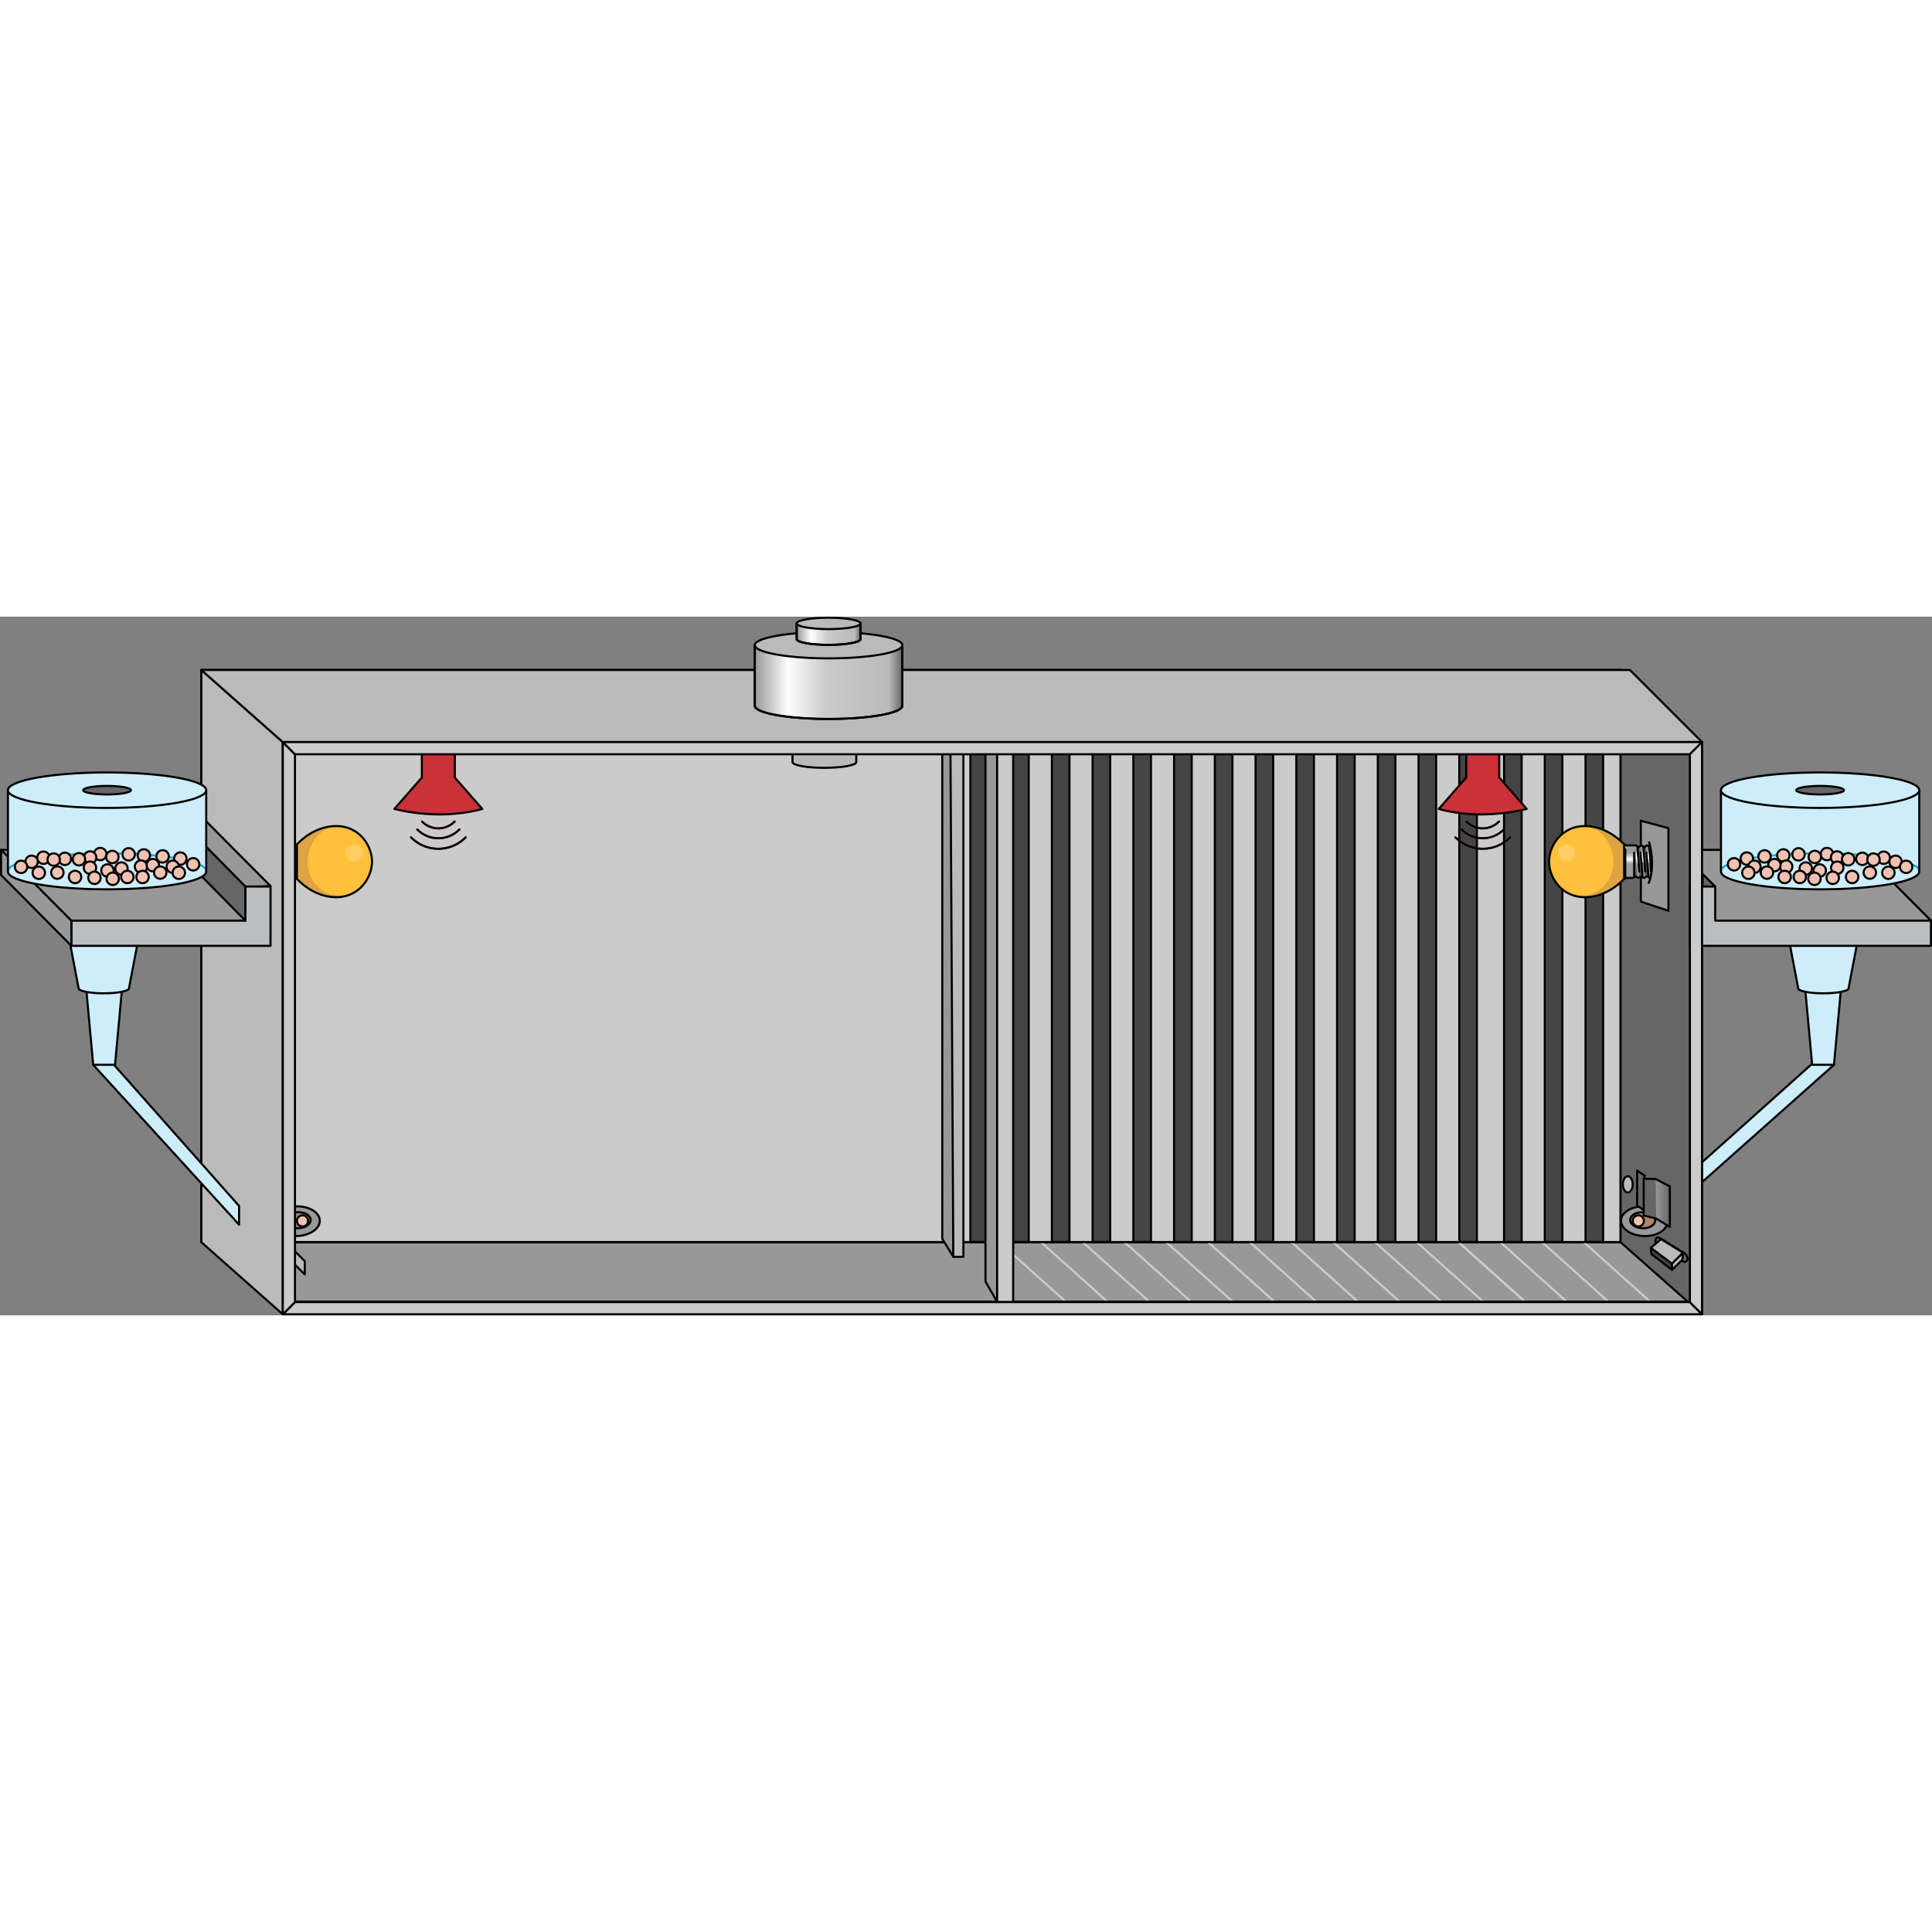 <?xml version="1.0" encoding="utf-8"?>
<!-- Created by: Science Figures, www.sciencefigures.org, Generator: Science Figures Editor -->
<svg version="1.1" id="Layer_4" xmlns="http://www.w3.org/2000/svg" xmlns:xlink="http://www.w3.org/1999/xlink" 
	 width="800px" height="800px" viewBox="0 0 925.598 334.732" enable-background="new 0 0 925.598 334.732"
	 xml:space="preserve">
<rect x="0" y="0" width="925.598" height="334.732" fill="#808080" stroke="none"/>
<g>
	<polygon fill="#989898" points="780.882,293.252 815.41,327.781 135.472,327.781 96.469,293.252 	"/>
	<polygon fill="#BABABA" stroke="#000000" stroke-linecap="round" stroke-linejoin="round" stroke-miterlimit="10" points="
		146.009,315.118 138.506,307.673 138.506,301.296 146.009,308.741 	"/>
	
		<rect x="96.469" y="25.558" fill="#CBCBCB" stroke="#000000" stroke-linecap="round" stroke-linejoin="round" stroke-miterlimit="10" width="679.949" height="274.146"/>
	<g>
		<g>
			
				<rect x="464.903" y="58.521" fill="#444444" stroke="#000000" stroke-linecap="round" stroke-linejoin="round" stroke-miterlimit="10" width="8.433" height="241.075"/>
		</g>
		<g>
			
				<rect x="484.421" y="58.521" fill="#444444" stroke="#000000" stroke-linecap="round" stroke-linejoin="round" stroke-miterlimit="10" width="8.434" height="241.075"/>
		</g>
		<g>
			
				<rect x="503.94" y="58.521" fill="#444444" stroke="#000000" stroke-linecap="round" stroke-linejoin="round" stroke-miterlimit="10" width="8.434" height="241.075"/>
		</g>
		<g>
			
				<rect x="523.458" y="58.521" fill="#444444" stroke="#000000" stroke-linecap="round" stroke-linejoin="round" stroke-miterlimit="10" width="8.433" height="241.075"/>
		</g>
		<g>
			
				<rect x="542.976" y="58.521" fill="#444444" stroke="#000000" stroke-linecap="round" stroke-linejoin="round" stroke-miterlimit="10" width="8.434" height="241.075"/>
		</g>
		<g>
			
				<rect x="562.494" y="58.521" fill="#444444" stroke="#000000" stroke-linecap="round" stroke-linejoin="round" stroke-miterlimit="10" width="8.434" height="241.075"/>
		</g>
		<g>
			
				<rect x="582.013" y="58.521" fill="#444444" stroke="#000000" stroke-linecap="round" stroke-linejoin="round" stroke-miterlimit="10" width="8.434" height="241.075"/>
		</g>
		<g>
			
				<rect x="601.531" y="58.521" fill="#444444" stroke="#000000" stroke-linecap="round" stroke-linejoin="round" stroke-miterlimit="10" width="8.434" height="241.075"/>
		</g>
		<g>
			
				<rect x="621.049" y="58.521" fill="#444444" stroke="#000000" stroke-linecap="round" stroke-linejoin="round" stroke-miterlimit="10" width="8.434" height="241.075"/>
		</g>
		<g>
			
				<rect x="640.568" y="58.521" fill="#444444" stroke="#000000" stroke-linecap="round" stroke-linejoin="round" stroke-miterlimit="10" width="8.434" height="241.075"/>
		</g>
		<g>
			
				<rect x="660.086" y="58.521" fill="#444444" stroke="#000000" stroke-linecap="round" stroke-linejoin="round" stroke-miterlimit="10" width="8.433" height="241.075"/>
		</g>
		<g>
			
				<rect x="679.604" y="58.521" fill="#444444" stroke="#000000" stroke-linecap="round" stroke-linejoin="round" stroke-miterlimit="10" width="8.433" height="241.075"/>
		</g>
		<g>
			
				<rect x="699.122" y="58.521" fill="#444444" stroke="#000000" stroke-linecap="round" stroke-linejoin="round" stroke-miterlimit="10" width="8.434" height="241.075"/>
		</g>
		<g>
			
				<rect x="720.568" y="58.521" fill="#444444" stroke="#000000" stroke-linecap="round" stroke-linejoin="round" stroke-miterlimit="10" width="8.434" height="241.075"/>
		</g>
		<g>
			
				<rect x="740.086" y="58.521" fill="#444444" stroke="#000000" stroke-linecap="round" stroke-linejoin="round" stroke-miterlimit="10" width="8.433" height="241.075"/>
		</g>
		<g>
			
				<rect x="759.604" y="58.521" fill="#444444" stroke="#000000" stroke-linecap="round" stroke-linejoin="round" stroke-miterlimit="10" width="8.433" height="241.075"/>
		</g>
	</g>
	<g>
		<g>
			<line fill="none" stroke="#CBCBCB" stroke-miterlimit="10" x1="477.338" y1="298.395" x2="510.402" y2="328.021"/>
		</g>
		<g>
			<line fill="none" stroke="#CBCBCB" stroke-miterlimit="10" x1="497.338" y1="298.395" x2="530.402" y2="328.021"/>
		</g>
		<g>
			<line fill="none" stroke="#CBCBCB" stroke-miterlimit="10" x1="517.338" y1="298.395" x2="550.402" y2="328.021"/>
		</g>
		<g>
			<line fill="none" stroke="#CBCBCB" stroke-miterlimit="10" x1="637.338" y1="298.395" x2="670.402" y2="328.021"/>
		</g>
		<g>
			<line fill="none" stroke="#CBCBCB" stroke-miterlimit="10" x1="657.338" y1="298.395" x2="690.402" y2="328.021"/>
		</g>
		<g>
			<line fill="none" stroke="#CBCBCB" stroke-miterlimit="10" x1="677.338" y1="298.395" x2="710.402" y2="328.021"/>
		</g>
		<g>
			<line fill="none" stroke="#CBCBCB" stroke-miterlimit="10" x1="697.338" y1="298.395" x2="730.402" y2="328.021"/>
		</g>
		<g>
			<line fill="none" stroke="#CBCBCB" stroke-miterlimit="10" x1="557.338" y1="298.395" x2="590.402" y2="328.021"/>
		</g>
		<g>
			<line fill="none" stroke="#CBCBCB" stroke-miterlimit="10" x1="577.338" y1="298.395" x2="610.402" y2="328.021"/>
		</g>
		<g>
			<line fill="none" stroke="#CBCBCB" stroke-miterlimit="10" x1="597.338" y1="298.395" x2="630.402" y2="328.021"/>
		</g>
		<g>
			<line fill="none" stroke="#CBCBCB" stroke-miterlimit="10" x1="617.338" y1="298.395" x2="650.402" y2="328.021"/>
		</g>
		<g>
			<line fill="none" stroke="#CBCBCB" stroke-miterlimit="10" x1="717.338" y1="298.395" x2="750.402" y2="328.021"/>
		</g>
		<g>
			<line fill="none" stroke="#CBCBCB" stroke-miterlimit="10" x1="737.338" y1="298.395" x2="770.402" y2="328.021"/>
		</g>
		<g>
			<line fill="none" stroke="#CBCBCB" stroke-miterlimit="10" x1="757.338" y1="298.395" x2="790.402" y2="328.021"/>
		</g>
		<g>
			<line fill="none" stroke="#CBCBCB" stroke-miterlimit="10" x1="777.338" y1="298.395" x2="810.402" y2="328.021"/>
		</g>
		<g>
			<line fill="none" stroke="#CBCBCB" stroke-miterlimit="10" x1="697.338" y1="298.395" x2="730.402" y2="328.021"/>
		</g>
		<g>
			<line fill="none" stroke="#CBCBCB" stroke-miterlimit="10" x1="537.338" y1="298.395" x2="570.402" y2="328.021"/>
		</g>
	</g>
	<polygon fill="none" stroke="#000000" stroke-linecap="round" stroke-linejoin="round" stroke-miterlimit="10" points="
		780.882,299.623 815.41,328.152 135.472,328.152 96.469,299.623 	"/>
	<g>
		<polygon fill="#CDEDFA" points="794.36,289.646 791.947,282.41 872.809,210.053 878.644,214.703 		"/>
		<polygon fill="none" stroke="#000000" stroke-linecap="round" stroke-linejoin="round" stroke-miterlimit="10" points="
			794.36,289.646 791.947,282.41 872.809,210.053 878.644,214.703 		"/>
	</g>
	<polygon fill="#666666" stroke="#000000" stroke-linecap="round" stroke-linejoin="round" stroke-miterlimit="10" points="
		776.405,299.703 815.41,334.232 815.41,60.087 776.405,25.558 	"/>
	<polygon fill="#989898" stroke="#000000" stroke-linecap="round" stroke-linejoin="round" stroke-miterlimit="10" points="
		456.727,306.685 451.424,298.033 451.424,30.824 458.681,30.824 	"/>
	<polygon fill="#BABABA" stroke="#000000" stroke-linecap="round" stroke-linejoin="round" stroke-miterlimit="10" points="
		456.727,306.685 461.553,306.685 461.553,30.824 455.168,30.824 	"/>
	<polygon fill="#CBCBCB" stroke="#000000" stroke-linecap="round" stroke-linejoin="round" stroke-miterlimit="10" points="
		809.598,328.4 815.43,334.232 135.489,334.232 141.322,328.398 	"/>
	<polygon fill="#989898" stroke="#000000" stroke-linecap="round" stroke-linejoin="round" stroke-miterlimit="10" points="
		124.987,97.795 124.987,136.52 111.785,140.922 111.785,101.314 	"/>
	<path fill="none" stroke="#000000" stroke-linecap="round" stroke-linejoin="round" stroke-miterlimit="10" d="M120.971,108.137
		c0,0-3.195,10.736,0.181,19.387"/>
	<g>
		<path fill="#989898" stroke="#000000" stroke-linecap="round" stroke-linejoin="round" stroke-miterlimit="10" d="
			M131.074,288.938c-0.789,3.906,3.506,7.387,9.593,7.771c6.086,0.385,11.658-2.469,12.446-6.375
			c0.789-3.908-3.506-7.387-9.592-7.773C137.434,282.176,131.862,285.029,131.074,288.938z"/>
		<path fill="#B5826E" stroke="#000000" stroke-linecap="round" stroke-linejoin="round" stroke-miterlimit="10" d="
			M136.868,288.791c-0.426,2.111,1.895,3.992,5.185,4.201c3.289,0.207,6.3-1.336,6.726-3.447c0.426-2.109-1.895-3.99-5.184-4.199
			C140.305,285.139,137.294,286.68,136.868,288.791z"/>
		<path fill="#F0C2B2" stroke="#000000" stroke-miterlimit="10" d="M147.597,289.482c0,1.475-1.195,2.67-2.67,2.67
			c-1.474,0-2.67-1.195-2.67-2.67c0-1.473,1.196-2.668,2.67-2.668C146.402,286.814,147.597,288.01,147.597,289.482z"/>
	</g>
	<g>
		<path fill="#666666" stroke="#000000" stroke-linecap="round" stroke-linejoin="round" stroke-miterlimit="10" d="M123.82,308.73
			c-1.921,1.168-2.421-0.668-2.421-0.668c-0.417-1.838,1.669-3.256,1.669-3.256l11.504-7.068c0,0,1.781-0.967,2.115,0.785
			c0,0,0.396,1.537-0.923,2.602L123.82,308.73z"/>
		<polygon fill="#BABABA" stroke="#000000" stroke-linecap="round" stroke-linejoin="round" stroke-miterlimit="10" points="
			134.063,298.232 138.937,302.416 127.811,310.892 123.541,304.711 		"/>
		<polygon fill="#444444" stroke="#000000" stroke-linecap="round" stroke-linejoin="round" stroke-miterlimit="10" points="
			138.937,302.416 138.669,305.363 128.776,312.93 128.829,310.01 		"/>
		<polygon fill="#BABABA" stroke="#000000" stroke-linecap="round" stroke-linejoin="round" stroke-miterlimit="10" points="
			123.541,304.711 123.541,304.711 123.827,308.096 128.776,312.93 128.829,310.01 		"/>
	</g>
	<path fill="#CC3038" stroke="#000000" stroke-linecap="round" stroke-linejoin="round" stroke-miterlimit="10" d="M202.106,77.072
		V60.486h15.799v16.586l13.158,15.043c0,0-8.408,2.641-20.434,2.641c-12.024,0-21.684-2.641-21.684-2.641L202.106,77.072z"/>
	<g>
		<g>
			<path fill="#CC3038" d="M210.004,101.927C210.004,101.927,210.004,101.927,210.004,101.927c-3.091,0-5.988-1.213-8.158-3.416
				c-0.193-0.196-0.191-0.513,0.005-0.707c0.197-0.194,0.513-0.192,0.708,0.006c1.979,2.01,4.624,3.117,7.445,3.117
				s5.465-1.107,7.445-3.117c0.194-0.197,0.51-0.199,0.708-0.006c0.196,0.194,0.199,0.511,0.005,0.707
				C215.993,100.714,213.095,101.927,210.004,101.927z"/>
		</g>
		<g>
			<path fill="#CC3038" d="M210.005,106.678c-3.967,0-7.685-1.557-10.469-4.383c-0.193-0.196-0.191-0.513,0.005-0.707
				c0.198-0.192,0.513-0.191,0.708,0.006c2.594,2.634,6.059,4.084,9.756,4.084c3.697,0,7.162-1.45,9.755-4.084
				c0.194-0.198,0.51-0.199,0.708-0.006c0.196,0.194,0.199,0.511,0.005,0.707C217.689,105.121,213.971,106.678,210.005,106.678z"/>
		</g>
		<g>
			<path fill="#CC3038" d="M210.005,111.718c-5.103,0-9.884-2.002-13.465-5.638c-0.193-0.196-0.191-0.513,0.005-0.707
				c0.197-0.194,0.513-0.191,0.708,0.006c3.391,3.442,7.919,5.339,12.752,5.339c4.832,0,9.36-1.896,12.751-5.339
				c0.194-0.198,0.51-0.2,0.708-0.006c0.196,0.194,0.199,0.511,0.005,0.707C219.888,109.716,215.107,111.718,210.005,111.718z"/>
		</g>
		<path fill="none" stroke="#000000" stroke-linecap="round" stroke-linejoin="round" stroke-miterlimit="10" d="M202.203,98.16
			L202.203,98.16c4.289,4.355,11.314,4.355,15.603,0v0"/>
		<path fill="none" stroke="#000000" stroke-linecap="round" stroke-linejoin="round" stroke-miterlimit="10" d="M199.892,101.944
			L199.892,101.944c5.56,5.645,14.665,5.645,20.225,0l0,0"/>
		<path fill="none" stroke="#000000" stroke-linecap="round" stroke-linejoin="round" stroke-miterlimit="10" d="M196.896,105.729
			L196.896,105.729c7.207,7.317,19.009,7.317,26.216,0l0,0"/>
	</g>
	<g>
		<polygon fill="#989898" stroke="#000000" stroke-linecap="round" stroke-linejoin="round" stroke-miterlimit="10" points="
			134.256,97.795 134.256,136.52 121.054,140.922 121.054,101.314 		"/>
		<g>
			<path fill="none" stroke="#000000" stroke-linecap="round" stroke-linejoin="round" stroke-miterlimit="10" d="M123.456,119.246
				c0,0-0.835-0.941-0.835-1.68c0-0.74,0.835-1.676,0.835-1.676S124.092,117.389,123.456,119.246z"/>
			<polygon fill="#313131" points="126.224,117.568 125.843,121.633 123.456,119.246 123.456,117.844 123.456,117.293 
				123.456,115.891 125.843,113.504 			"/>
			<polygon fill="none" stroke="#000000" stroke-linecap="round" stroke-linejoin="round" stroke-miterlimit="10" points="
				126.224,117.568 125.843,121.633 123.456,119.246 123.456,117.844 123.456,117.293 123.456,115.891 125.843,113.504 			"/>
			<path fill="#9C9C9C" d="M142.252,109.125v7.666v1.137v7.666c0,0-0.223,0.106-0.267,0c-0.044-0.105-0.196-0.418-0.554-0.418
				c-0.356,0-2.979,0-2.979,0s-0.401,0.129-0.791-0.238c-0.391-0.369-0.623-0.52-0.929-0.52c-0.303,0-0.686,0.654-1.262,0.654
				c-0.575,0-0.677-0.564-1.398-0.564c-0.724,0-0.79,0.666-1.377,0.666s-0.574-0.699-1.398-0.699c-0.822,0-0.722,0.732-1.364,0.732
				c-0.643,0-0.631-0.676-1.354-0.676c-0.722,0-0.76,0.553-1.47,0.553c-0.295,0-0.586-0.482-0.729-0.824
				c-0.473-1.123-0.756-6.81-0.755-7.047c-0.001-0.141,0.199-6.584,0.959-6.885c0.485-0.191,0.737-0.064,1.093-0.209
				c0.353-0.145,0.353-0.547,0.787-0.547c0.644,0,0.542,0.732,1.365,0.732c0.822,0,0.813-0.699,1.398-0.699
				c0.587,0,0.655,0.666,1.377,0.666c0.721,0,0.823-0.563,1.398-0.563c0.574,0,0.958,0.652,1.263,0.652s0.538-0.15,0.929-0.518
				c0.39-0.369,0.79-0.24,0.79-0.24s4.09-0.059,4.446-0.059c0.357,0,0.51-0.314,0.554-0.42
				C142.029,109.021,142.252,109.125,142.252,109.125z"/>
			
				<linearGradient id="SVGID_1_" gradientUnits="userSpaceOnUse" x1="-13.292" y1="-251.116" x2="-7.933" y2="-251.116" gradientTransform="matrix(4.489659e-11 -1 -1 -4.489659e-11 -111.34 105.165)">
				<stop  offset="0" style="stop-color:#FFFFFF;stop-opacity:0"/>
				<stop  offset="0.403" style="stop-color:#FFFFFF"/>
				<stop  offset="1" style="stop-color:#FFFFFF;stop-opacity:0"/>
			</linearGradient>
			<rect x="137.841" y="113.098" fill="url(#SVGID_1_)" width="3.87" height="5.359"/>
			<path fill="#5E5E5E" d="M130.609,109.967c0,0-0.495,1.598-0.907,7.232c-0.317,4.318-0.234,6.908-0.178,7.883
				c-0.281-0.197-0.42-0.551-0.943-0.551c-0.558,0-0.709,0.33-1.076,0.479c0.753-4.885,0.626-5.129,0.852-8.193
				c0.232-3.146,0.426-5.539,0.345-7.201c0.397,0.152,0.426,0.689,1.131,0.689C130.233,110.305,130.437,110.137,130.609,109.967
				L130.609,109.967z"/>
			<path fill="#5E5E5E" d="M137.449,115.686c0,3.389,0,7.039,0,9.061c-0.271-0.229-0.47-0.328-0.716-0.328
				c-0.225,0-0.494,0.359-0.853,0.545l0,0c0,0,0.475-4.672,0.849-8.133c0.373-3.459,0.584-5.867,0.584-5.867
				S137.449,110.66,137.449,115.686z"/>
			<path fill="#5E5E5E" d="M134.592,109.926L134.592,109.926c0.271,0.191,0.488,0.436,0.675,0.436c0.305,0,0.538-0.15,0.929-0.518
				c0,0-0.543,2.598-0.834,7.516c-0.27,4.553-0.347,7.193-0.356,7.559c-0.25-0.168-0.457-0.41-0.932-0.41
				c-0.452,0-0.647,0.262-0.874,0.455l0,0c0,0,0.511-3.824,0.789-7.604C134.267,113.58,134.592,109.926,134.592,109.926z"/>
			<path fill="#5E5E5E" d="M133.558,109.85c-0.019,0.07-0.654,2.484-1.039,7.51c-0.391,5.1-0.164,7.709-0.163,7.711
				c-0.289-0.195-0.435-0.596-1.058-0.596c-0.542,0-0.684,0.318-0.9,0.535c0.001-0.004,0.363-1.838,0.756-7.65
				c0.389-5.816,0.55-7.566,0.55-7.566h0.001c0.237,0.197,0.431,0.479,0.901,0.479C133.093,110.271,133.3,110.016,133.558,109.85z"
				/>
			<path fill="none" stroke="#000000" stroke-linecap="round" stroke-linejoin="round" stroke-miterlimit="10" d="M142.252,109.125
				v7.666v1.137v7.666c0,0-0.223,0.106-0.267,0c-0.044-0.105-0.196-0.418-0.554-0.418c-0.356,0-2.979,0-2.979,0
				s-0.401,0.129-0.791-0.238c-0.391-0.369-0.623-0.52-0.929-0.52c-0.303,0-0.686,0.654-1.262,0.654
				c-0.575,0-0.677-0.564-1.398-0.564c-0.724,0-0.79,0.666-1.377,0.666s-0.574-0.699-1.398-0.699c-0.822,0-0.722,0.732-1.364,0.732
				c-0.643,0-0.631-0.676-1.354-0.676c-0.722,0-0.76,0.553-1.47,0.553c-0.295,0-0.586-0.482-0.729-0.824
				c-0.473-1.123-0.756-6.81-0.755-7.047c-0.001-0.141,0.199-6.584,0.959-6.885c0.485-0.191,0.737-0.064,1.093-0.209
				c0.353-0.145,0.353-0.547,0.787-0.547c0.644,0,0.542,0.732,1.365,0.732c0.822,0,0.813-0.699,1.398-0.699
				c0.587,0,0.655,0.666,1.377,0.666c0.721,0,0.823-0.563,1.398-0.563c0.574,0,0.958,0.652,1.263,0.652s0.538-0.15,0.929-0.518
				c0.39-0.369,0.79-0.24,0.79-0.24s4.09-0.059,4.446-0.059c0.357,0,0.51-0.314,0.554-0.42
				C142.029,109.021,142.252,109.125,142.252,109.125z"/>
			<path id="changecolor_10_" fill="#FFC13B" d="M178.236,117.293L178.236,117.293c0.001,0.021,0.001,0.045,0,0.066
				c0.001,0.021,0.001,0.045,0.001,0.066h-0.001c-0.051,7.559-6.02,16.984-17.187,16.984c-11.232,0-18.797-8.816-18.797-8.816
				v-6.551v-3.369v-6.549c0,0,7.564-8.816,18.797-8.816C172.216,100.309,178.185,109.734,178.236,117.293z"/>
			<path opacity="0.2" fill="#5A3366" d="M142.252,109.125c0,0,7.564-8.816,18.797-8.816c1.543,0,2.984,0.186,4.327,0.516
				c-14.008-2.121-18.029,11.076-18.029,16.523c0,10.15,8.418,17.756,18.836,16.328c-1.567,0.469-3.276,0.734-5.134,0.734
				c-11.232,0-18.797-8.816-18.797-8.816v-6.551v-3.369V109.125z"/>
			<path fill="none" stroke="#000000" stroke-linecap="round" stroke-linejoin="round" stroke-miterlimit="10" d="M178.236,117.293
				L178.236,117.293c0.001,0.021,0.001,0.045,0,0.066c0.001,0.021,0.001,0.045,0.001,0.066h-0.001
				c-0.051,7.559-6.02,16.984-17.187,16.984c-11.232,0-18.797-8.816-18.797-8.816v-6.551v-3.369v-6.549
				c0,0,7.564-8.816,18.797-8.816C172.216,100.309,178.185,109.734,178.236,117.293z"/>
			
				<line fill="none" stroke="#000000" stroke-linecap="round" stroke-linejoin="round" stroke-miterlimit="10" x1="135.906" y1="110.098" x2="135.003" y2="122.137"/>
			
				<line fill="none" stroke="#000000" stroke-linecap="round" stroke-linejoin="round" stroke-miterlimit="10" x1="134.304" y1="113.098" x2="133.443" y2="124.744"/>
			
				<line fill="none" stroke="#000000" stroke-linecap="round" stroke-linejoin="round" stroke-miterlimit="10" x1="133.047" y1="110.184" x2="132.167" y2="122.137"/>
			
				<line fill="none" stroke="#000000" stroke-linecap="round" stroke-linejoin="round" stroke-miterlimit="10" x1="131.466" y1="113.098" x2="130.609" y2="124.744"/>
			
				<line fill="none" stroke="#000000" stroke-linecap="round" stroke-linejoin="round" stroke-miterlimit="10" x1="130.223" y1="110.236" x2="129.331" y2="122.137"/>
			
				<line fill="none" stroke="#000000" stroke-linecap="round" stroke-linejoin="round" stroke-miterlimit="10" x1="128.63" y1="113.098" x2="127.771" y2="124.744"/>
			
				<line fill="none" stroke="#000000" stroke-linecap="round" stroke-linejoin="round" stroke-miterlimit="10" x1="141.711" y1="125.252" x2="141.711" y2="111.559"/>
			
				<line fill="none" stroke="#000000" stroke-linecap="round" stroke-linejoin="round" stroke-miterlimit="10" x1="137.449" y1="124.744" x2="137.449" y2="113.098"/>
			<path fill="#FFFFFF" d="M136.555,112.586c-0.148-0.016-0.395,1.215-0.547,2.75c-0.153,1.535-0.154,2.791-0.006,2.807
				c0.15,0.014,0.395-1.219,0.548-2.752C136.702,113.857,136.705,112.6,136.555,112.586z"/>
			<path fill="#FFFFFF" d="M133.72,112.586c-0.149-0.016-0.395,1.215-0.547,2.75c-0.152,1.535-0.155,2.791-0.005,2.807
				c0.148,0.014,0.394-1.219,0.546-2.752C133.867,113.857,133.869,112.6,133.72,112.586z"/>
			<path fill="#FFFFFF" d="M130.884,112.586c-0.149-0.016-0.395,1.215-0.548,2.75c-0.152,1.535-0.155,2.791-0.005,2.807
				c0.15,0.014,0.395-1.219,0.547-2.752C131.031,113.857,131.033,112.6,130.884,112.586z"/>
			<path fill="#FFFFFF" d="M127.718,112.586c-0.15-0.016-0.395,1.215-0.547,2.75c-0.153,1.535-0.155,2.791-0.006,2.807
				c0.15,0.014,0.396-1.219,0.548-2.752C127.866,113.857,127.867,112.6,127.718,112.586z"/>
			<path opacity="0.2" fill="#FFFFFF" d="M168.822,109.193c-2.22,0.533-3.588,2.766-3.053,4.986
				c0.532,2.221,2.766,3.586,4.985,3.053c2.221-0.533,3.588-2.766,3.054-4.984C173.276,110.027,171.043,108.66,168.822,109.193z"/>
		</g>
		<path fill="#989898" d="M130.739,108.51c0,0-4.142,6.691-0.318,19.014l-8.497,8.643l-0.115-33.447L130.739,108.51z"/>
		<path fill="none" stroke="#000000" stroke-linecap="round" stroke-linejoin="round" stroke-miterlimit="10" d="M130.24,108.137
			c0,0-3.195,10.736,0.181,19.387"/>
	</g>
	<polygon fill="#BABABA" stroke="#000000" stroke-linecap="round" stroke-linejoin="round" stroke-miterlimit="10" points="
		96.469,299.703 135.472,334.232 135.472,60.087 96.469,25.558 	"/>
	<polygon fill="#CBCBCB" stroke="#000000" stroke-linecap="round" stroke-linejoin="round" stroke-miterlimit="10" points="
		141.325,328.398 135.491,334.232 135.491,60.087 141.325,65.92 	"/>
	<path fill="#BABABA" stroke="#000000" stroke-linecap="round" stroke-linejoin="round" stroke-miterlimit="10" d="M410.228,62.06
		h-0.012c-0.245-1.471-6.982-2.65-15.262-2.65c-8.279,0-15.016,1.18-15.261,2.65h-0.012v7.561h0.018
		c-0.003,0.021-0.018,0.041-0.018,0.063c0,1.51,6.838,2.732,15.272,2.732c8.436,0,15.273-1.223,15.273-2.732
		c0-0.021-0.015-0.041-0.018-0.063h0.018V62.06z"/>
	<polygon fill="#989898" stroke="#000000" stroke-linecap="round" stroke-linejoin="round" stroke-miterlimit="10" points="
		477.717,328.294 472.13,318.53 472.13,51.693 477.717,48.669 	"/>
	
		<rect x="477.717" y="48.669" fill="#CBCBCB" stroke="#000000" stroke-linecap="round" stroke-linejoin="round" stroke-miterlimit="10" width="7.681" height="279.625"/>
	<polygon fill="#BABABA" stroke="#000000" stroke-linecap="round" stroke-linejoin="round" stroke-miterlimit="10" points="
		780.882,25.558 815.41,60.087 135.472,60.087 96.469,25.558 	"/>
	<path fill="#CC3038" stroke="#000000" stroke-linecap="round" stroke-linejoin="round" stroke-miterlimit="10" d="M718.255,77.072
		V60.486h-15.799v16.586l-13.158,15.043c0,0,8.408,2.641,20.434,2.641c12.024,0,21.684-2.641,21.684-2.641L718.255,77.072z"/>
	<g>
		<g>
			<path fill="#CC3038" d="M710.357,101.927C710.357,101.927,710.357,101.927,710.357,101.927c-3.091,0-5.988-1.213-8.158-3.416
				c-0.193-0.196-0.191-0.513,0.005-0.707c0.197-0.194,0.513-0.192,0.708,0.006c1.979,2.01,4.624,3.117,7.445,3.117
				s5.465-1.107,7.445-3.117c0.194-0.197,0.51-0.199,0.708-0.006c0.196,0.194,0.199,0.511,0.005,0.707
				C716.346,100.714,713.448,101.927,710.357,101.927z"/>
		</g>
		<g>
			<path fill="#CC3038" d="M710.357,106.678c-3.967,0-7.685-1.557-10.469-4.383c-0.193-0.196-0.191-0.513,0.005-0.707
				c0.198-0.192,0.513-0.191,0.708,0.006c2.594,2.634,6.059,4.084,9.756,4.084c3.697,0,7.162-1.45,9.755-4.084
				c0.194-0.198,0.51-0.199,0.708-0.006c0.196,0.194,0.199,0.511,0.005,0.707C718.042,105.121,714.324,106.678,710.357,106.678z"/>
		</g>
		<g>
			<path fill="#CC3038" d="M710.357,111.718c-5.103,0-9.884-2.002-13.465-5.638c-0.193-0.196-0.191-0.513,0.005-0.707
				c0.197-0.194,0.513-0.191,0.708,0.006c3.391,3.442,7.919,5.339,12.752,5.339c4.832,0,9.36-1.896,12.751-5.339
				c0.194-0.198,0.51-0.2,0.708-0.006c0.196,0.194,0.199,0.511,0.005,0.707C720.241,109.716,715.459,111.718,710.357,111.718z"/>
		</g>
		<path fill="none" stroke="#000000" stroke-linecap="round" stroke-linejoin="round" stroke-miterlimit="10" d="M702.555,98.16
			L702.555,98.16c4.289,4.355,11.314,4.355,15.603,0v0"/>
		<path fill="none" stroke="#000000" stroke-linecap="round" stroke-linejoin="round" stroke-miterlimit="10" d="M700.244,101.944
			L700.244,101.944c5.56,5.645,14.665,5.645,20.225,0v0"/>
		<path fill="none" stroke="#000000" stroke-linecap="round" stroke-linejoin="round" stroke-miterlimit="10" d="M697.249,105.729
			L697.249,105.729c7.207,7.317,19.009,7.317,26.216,0v0"/>
	</g>
	<g>
		<polygon fill="#989898" stroke="#000000" stroke-linecap="round" stroke-linejoin="round" stroke-miterlimit="10" points="
			786.105,97.795 786.105,136.52 799.307,140.922 799.307,101.314 		"/>
		<g>
			<path fill="none" stroke="#000000" stroke-linecap="round" stroke-linejoin="round" stroke-miterlimit="10" d="M796.905,119.246
				c0,0,0.835-0.941,0.835-1.68c0-0.74-0.835-1.676-0.835-1.676S796.269,117.389,796.905,119.246z"/>
			<polygon fill="#313131" points="794.137,117.568 794.518,121.633 796.905,119.246 796.905,117.844 796.905,117.293 
				796.905,115.891 794.518,113.504 			"/>
			<polygon fill="none" stroke="#000000" stroke-linecap="round" stroke-linejoin="round" stroke-miterlimit="10" points="
				794.137,117.568 794.518,121.633 796.905,119.246 796.905,117.844 796.905,117.293 796.905,115.891 794.518,113.504 			"/>
			<path fill="#9C9C9C" d="M778.109,109.125v7.666v1.137v7.666c0,0,0.223,0.106,0.267,0c0.044-0.105,0.196-0.418,0.554-0.418
				c0.356,0,2.979,0,2.979,0s0.401,0.129,0.791-0.238c0.391-0.369,0.623-0.52,0.929-0.52c0.303,0,0.686,0.654,1.262,0.654
				s0.677-0.564,1.398-0.564c0.724,0,0.79,0.666,1.377,0.666c0.587,0,0.574-0.699,1.399-0.699c0.822,0,0.722,0.732,1.364,0.732
				c0.643,0,0.631-0.676,1.353-0.676c0.722,0,0.76,0.553,1.47,0.553c0.295,0,0.586-0.482,0.728-0.824
				c0.473-1.123,0.756-6.81,0.755-7.047c0.001-0.141-0.199-6.584-0.959-6.885c-0.485-0.191-0.737-0.064-1.093-0.209
				c-0.354-0.145-0.354-0.547-0.787-0.547c-0.644,0-0.542,0.732-1.365,0.732c-0.822,0-0.813-0.699-1.398-0.699
				c-0.587,0-0.655,0.666-1.377,0.666c-0.721,0-0.823-0.563-1.398-0.563c-0.574,0-0.958,0.652-1.263,0.652
				c-0.305,0-0.538-0.15-0.929-0.518c-0.39-0.369-0.79-0.24-0.79-0.24s-4.09-0.059-4.446-0.059c-0.357,0-0.51-0.314-0.554-0.42
				C778.331,109.021,778.109,109.125,778.109,109.125z"/>
			
				<linearGradient id="SVGID_2_" gradientUnits="userSpaceOnUse" x1="-13.292" y1="285.751" x2="-7.933" y2="285.751" gradientTransform="matrix(0 -1 1 0 494.834 105.165)">
				<stop  offset="0" style="stop-color:#FFFFFF;stop-opacity:0"/>
				<stop  offset="0.403" style="stop-color:#FFFFFF"/>
				<stop  offset="1" style="stop-color:#FFFFFF;stop-opacity:0"/>
			</linearGradient>
			<rect x="778.65" y="113.098" fill="url(#SVGID_2_)" width="3.87" height="5.359"/>
			<path fill="#5E5E5E" d="M789.752,109.967c0,0,0.495,1.598,0.907,7.232c0.317,4.318,0.234,6.908,0.178,7.883
				c0.281-0.197,0.42-0.551,0.943-0.551c0.558,0,0.709,0.33,1.076,0.479c-0.753-4.885-0.626-5.129-0.852-8.193
				c-0.232-3.146-0.426-5.539-0.345-7.201c-0.397,0.152-0.426,0.689-1.131,0.689C790.128,110.305,789.924,110.137,789.752,109.967
				L789.752,109.967z"/>
			<path fill="#5E5E5E" d="M782.911,115.686c0,3.389,0,7.039,0,9.061c0.271-0.229,0.47-0.328,0.716-0.328
				c0.225,0,0.494,0.359,0.853,0.545l0,0c0,0-0.475-4.672-0.849-8.133c-0.373-3.459-0.584-5.867-0.584-5.867
				S782.911,110.66,782.911,115.686z"/>
			<path fill="#5E5E5E" d="M785.769,109.926L785.769,109.926c-0.272,0.191-0.488,0.436-0.675,0.436c-0.305,0-0.538-0.15-0.929-0.518
				c0,0,0.543,2.598,0.834,7.516c0.27,4.553,0.347,7.193,0.356,7.559c0.25-0.168,0.457-0.41,0.932-0.41
				c0.452,0,0.647,0.262,0.874,0.455l0,0c0,0-0.511-3.824-0.789-7.604C786.094,113.58,785.769,109.926,785.769,109.926z"/>
			<path fill="#5E5E5E" d="M786.803,109.85c0.019,0.07,0.654,2.484,1.039,7.51c0.391,5.1,0.164,7.709,0.163,7.711
				c0.289-0.195,0.435-0.596,1.058-0.596c0.542,0,0.684,0.318,0.9,0.535c-0.001-0.004-0.363-1.838-0.756-7.65
				c-0.389-5.816-0.55-7.566-0.55-7.566h-0.001c-0.237,0.197-0.431,0.479-0.901,0.479
				C787.268,110.271,787.061,110.016,786.803,109.85z"/>
			<path fill="none" stroke="#000000" stroke-linecap="round" stroke-linejoin="round" stroke-miterlimit="10" d="M778.109,109.125
				v7.666v1.137v7.666c0,0,0.223,0.106,0.267,0c0.044-0.105,0.196-0.418,0.554-0.418c0.356,0,2.979,0,2.979,0
				s0.401,0.129,0.791-0.238c0.391-0.369,0.623-0.52,0.929-0.52c0.303,0,0.686,0.654,1.262,0.654s0.677-0.564,1.398-0.564
				c0.724,0,0.79,0.666,1.377,0.666c0.587,0,0.574-0.699,1.399-0.699c0.822,0,0.722,0.732,1.364,0.732
				c0.643,0,0.631-0.676,1.353-0.676c0.722,0,0.76,0.553,1.47,0.553c0.295,0,0.586-0.482,0.728-0.824
				c0.473-1.123,0.756-6.81,0.755-7.047c0.001-0.141-0.199-6.584-0.959-6.885c-0.485-0.191-0.737-0.064-1.093-0.209
				c-0.354-0.145-0.354-0.547-0.787-0.547c-0.644,0-0.542,0.732-1.365,0.732c-0.822,0-0.813-0.699-1.398-0.699
				c-0.587,0-0.655,0.666-1.377,0.666c-0.721,0-0.823-0.563-1.398-0.563c-0.574,0-0.958,0.652-1.263,0.652
				c-0.305,0-0.538-0.15-0.929-0.518c-0.39-0.369-0.79-0.24-0.79-0.24s-4.09-0.059-4.446-0.059c-0.357,0-0.51-0.314-0.554-0.42
				C778.331,109.021,778.109,109.125,778.109,109.125z"/>
			<path id="changecolor_9_" fill="#FFC13B" d="M742.125,117.293h-0.001c0,0.021,0,0.045,0.001,0.066
				c-0.001,0.021-0.001,0.045-0.001,0.066h0.001c0.051,7.559,6.019,16.984,17.186,16.984c11.232,0,18.797-8.816,18.797-8.816v-6.551
				v-3.369v-6.549c0,0-7.565-8.816-18.797-8.816C748.145,100.309,742.176,109.734,742.125,117.293z"/>
			<path opacity="0.2" fill="#5A3366" d="M778.109,109.125c0,0-7.565-8.816-18.797-8.816c-1.543,0-2.984,0.186-4.327,0.516
				c14.008-2.121,18.029,11.076,18.029,16.523c0,10.15-8.418,17.756-18.836,16.328c1.567,0.469,3.276,0.734,5.134,0.734
				c11.232,0,18.797-8.816,18.797-8.816v-6.551v-3.369V109.125z"/>
			<path fill="none" stroke="#000000" stroke-linecap="round" stroke-linejoin="round" stroke-miterlimit="10" d="M742.125,117.293
				h-0.001c0,0.021,0,0.045,0.001,0.066c-0.001,0.021-0.001,0.045-0.001,0.066h0.001c0.051,7.559,6.019,16.984,17.186,16.984
				c11.232,0,18.797-8.816,18.797-8.816v-6.551v-3.369v-6.549c0,0-7.565-8.816-18.797-8.816
				C748.145,100.309,742.176,109.734,742.125,117.293z"/>
			
				<line fill="none" stroke="#000000" stroke-linecap="round" stroke-linejoin="round" stroke-miterlimit="10" x1="784.455" y1="110.098" x2="785.358" y2="122.137"/>
			
				<line fill="none" stroke="#000000" stroke-linecap="round" stroke-linejoin="round" stroke-miterlimit="10" x1="786.057" y1="113.098" x2="786.917" y2="124.744"/>
			
				<line fill="none" stroke="#000000" stroke-linecap="round" stroke-linejoin="round" stroke-miterlimit="10" x1="787.314" y1="110.184" x2="788.194" y2="122.137"/>
			
				<line fill="none" stroke="#000000" stroke-linecap="round" stroke-linejoin="round" stroke-miterlimit="10" x1="788.895" y1="113.098" x2="789.752" y2="124.744"/>
			
				<line fill="none" stroke="#000000" stroke-linecap="round" stroke-linejoin="round" stroke-miterlimit="10" x1="790.138" y1="110.236" x2="791.03" y2="122.137"/>
			
				<line fill="none" stroke="#000000" stroke-linecap="round" stroke-linejoin="round" stroke-miterlimit="10" x1="791.731" y1="113.098" x2="792.59" y2="124.744"/>
			
				<line fill="none" stroke="#000000" stroke-linecap="round" stroke-linejoin="round" stroke-miterlimit="10" x1="778.65" y1="125.252" x2="778.65" y2="111.559"/>
			
				<line fill="none" stroke="#000000" stroke-linecap="round" stroke-linejoin="round" stroke-miterlimit="10" x1="782.911" y1="124.744" x2="782.911" y2="113.098"/>
			<path fill="#FFFFFF" d="M783.806,112.586c0.148-0.016,0.395,1.215,0.547,2.75c0.153,1.535,0.154,2.791,0.006,2.807
				c-0.15,0.014-0.396-1.219-0.548-2.752C783.659,113.857,783.656,112.6,783.806,112.586z"/>
			<path fill="#FFFFFF" d="M786.641,112.586c0.149-0.016,0.395,1.215,0.547,2.75c0.152,1.535,0.155,2.791,0.005,2.807
				c-0.148,0.014-0.393-1.219-0.546-2.752C786.493,113.857,786.492,112.6,786.641,112.586z"/>
			<path fill="#FFFFFF" d="M789.477,112.586c0.149-0.016,0.395,1.215,0.548,2.75c0.152,1.535,0.155,2.791,0.005,2.807
				c-0.15,0.014-0.395-1.219-0.547-2.752C789.329,113.857,789.328,112.6,789.477,112.586z"/>
			<path fill="#FFFFFF" d="M792.643,112.586c0.15-0.016,0.395,1.215,0.547,2.75c0.153,1.535,0.155,2.791,0.006,2.807
				c-0.15,0.014-0.396-1.219-0.548-2.752C792.495,113.857,792.493,112.6,792.643,112.586z"/>
			<path opacity="0.2" fill="#FFFFFF" d="M751.539,109.193c2.22,0.533,3.588,2.766,3.053,4.986
				c-0.532,2.221-2.766,3.586-4.985,3.053c-2.221-0.533-3.588-2.766-3.054-4.984C747.085,110.027,749.318,108.66,751.539,109.193z"
				/>
		</g>
		<path fill="#989898" d="M789.622,108.51c0,0,4.142,6.691,0.318,19.014l8.497,8.643l0.115-33.447L789.622,108.51z"/>
		<path fill="none" stroke="#000000" stroke-linecap="round" stroke-linejoin="round" stroke-miterlimit="10" d="M790.12,108.137
			c0,0,3.195,10.736-0.181,19.387"/>
	</g>
	<polygon fill="#CBCBCB" stroke="#000000" stroke-linecap="round" stroke-linejoin="round" stroke-miterlimit="10" points="
		141.325,65.92 135.491,60.087 815.433,60.088 809.6,65.92 	"/>
	<g>
		<linearGradient id="SVGID_3_" gradientUnits="userSpaceOnUse" x1="361.611" y1="31.406" x2="432.312" y2="31.406">
			<stop  offset="0" style="stop-color:#989898"/>
			<stop  offset="0.227" style="stop-color:#FFFFFF"/>
			<stop  offset="0.475" style="stop-color:#CBCBCB"/>
			<stop  offset="0.908" style="stop-color:#BABABA"/>
			<stop  offset="1" style="stop-color:#666666"/>
		</linearGradient>
		<path fill="url(#SVGID_3_)" stroke="#000000" stroke-miterlimit="10" d="M368.469,13.803h-0.713h-6.145v29.074h0.026
			c0.568,3.404,16.16,6.133,35.324,6.133c19.165,0,34.756-2.729,35.324-6.133h0.026V13.803H368.469z"/>
		<path fill="none" stroke="#000000" stroke-linecap="round" stroke-linejoin="round" stroke-miterlimit="10" d="M368.469,13.803
			h-0.713h-6.145v29.074h0.026c0.568,3.404,16.16,6.133,35.324,6.133c19.165,0,34.756-2.729,35.324-6.133h0.026V13.803H368.469z"/>
		<path fill="#BABABA" stroke="#000000" stroke-linecap="round" stroke-linejoin="round" stroke-miterlimit="10" d="M432.312,13.66
			c0,3.494-15.827,6.324-35.351,6.324s-35.351-2.83-35.351-6.324c0-3.494,15.827-6.326,35.351-6.326S432.312,10.166,432.312,13.66z"
			/>
	</g>
	<g>
		<linearGradient id="SVGID_4_" gradientUnits="userSpaceOnUse" x1="381.688" y1="8.4" x2="412.234" y2="8.4">
			<stop  offset="0" style="stop-color:#989898"/>
			<stop  offset="0.227" style="stop-color:#FFFFFF"/>
			<stop  offset="0.475" style="stop-color:#CBCBCB"/>
			<stop  offset="0.908" style="stop-color:#BABABA"/>
			<stop  offset="1" style="stop-color:#666666"/>
		</linearGradient>
		<path fill="url(#SVGID_4_)" stroke="#000000" stroke-miterlimit="10" d="M384.652,3.295h-0.309h-2.655v7.561h0.012
			c0.246,1.471,6.981,2.65,15.262,2.65c8.279,0,15.016-1.18,15.261-2.65h0.011V3.295H384.652z"/>
		<path fill="none" stroke="#000000" stroke-linecap="round" stroke-linejoin="round" stroke-miterlimit="10" d="M384.652,3.295
			h-0.309h-2.655v7.561h0.012c0.246,1.471,6.981,2.65,15.262,2.65c8.279,0,15.016-1.18,15.261-2.65h0.011V3.295H384.652z"/>
		<path fill="#BABABA" stroke="#000000" stroke-linecap="round" stroke-linejoin="round" stroke-miterlimit="10" d="M412.234,3.232
			c0,1.51-6.837,2.733-15.272,2.733c-8.436,0-15.273-1.223-15.273-2.733c0-1.51,6.837-2.732,15.273-2.732
			C405.396,0.5,412.234,1.723,412.234,3.232z"/>
	</g>
	<g>
		<polygon fill="#CDEDFA" points="878.644,214.703 868.181,214.688 864.628,176 882.194,176 		"/>
		<polygon fill="none" stroke="#000000" stroke-linecap="round" stroke-linejoin="round" stroke-miterlimit="10" points="
			878.644,214.703 868.181,214.688 864.628,176 882.194,176 		"/>
	</g>
	<path fill="#CDEDFA" stroke="#000000" stroke-linecap="round" stroke-linejoin="round" stroke-miterlimit="10" d="M885.67,177.822
		l9.802-51.449c0,0-14.088,0.34-19.391,0.742c-0.01-0.119-0.017-0.207-0.017-0.227c0-0.516-24.409-0.516-24.409-0.516l9.802,51.449
		h0.047c-0.023,0.064-0.047,0.127-0.047,0.191c0,1.352,5.42,2.449,12.107,2.449c6.686,0,12.107-1.098,12.107-2.449
		c0-0.064-0.023-0.129-0.048-0.191H885.67z"/>
	<polygon fill="#989898" stroke="#000000" stroke-linecap="round" stroke-linejoin="round" stroke-miterlimit="10" points="
		925.098,145.637 891.403,111.727 813.551,111.727 813.551,146.23 	"/>
	<polyline fill="#666666" stroke="#000000" stroke-linecap="round" stroke-linejoin="round" stroke-miterlimit="10" points="
		821.746,129.299 815.693,123.277 815.693,129.33 	"/>
	<polygon fill="#BBBDBF" stroke="#000000" stroke-linecap="round" stroke-linejoin="round" stroke-miterlimit="10" points="
		925.098,145.637 821.746,145.637 821.746,129.299 809.686,129.299 809.686,157.699 821.746,157.699 821.746,157.697 
		925.098,157.697 	"/>
	<g>
		<path fill="#CDEDFA" d="M833.71,83.326h-0.958h-8.258v39.064h0.036c0.763,4.574,21.713,8.242,47.464,8.242
			c25.751,0,46.701-3.668,47.464-8.242h0.036V83.326H833.71z"/>
		<g>
			<path fill="none" stroke="#26A7DB" stroke-linecap="round" stroke-linejoin="round" stroke-miterlimit="10" d="M824.494,121.871
				c0-4.695,21.267-8.5,47.5-8.5c26.233,0,47.5,3.805,47.5,8.5"/>
			<circle fill="#F0C2B2" stroke="#000000" stroke-miterlimit="10" cx="902.485" cy="115.494" r="2.975"/>
			<path fill="#F0C2B2" stroke="#000000" stroke-miterlimit="10" d="M889.243,116.02c0,1.643,1.332,2.975,2.976,2.975
				c1.643,0,2.975-1.332,2.975-2.975s-1.332-2.975-2.975-2.975C890.575,113.045,889.243,114.377,889.243,116.02z"/>
			<path fill="#F0C2B2" stroke="#000000" stroke-miterlimit="10" d="M872.285,113.725c0,1.645,1.332,2.977,2.975,2.977
				s2.975-1.332,2.975-2.977c0-1.643-1.332-2.975-2.975-2.975S872.285,112.082,872.285,113.725z"/>
			<path fill="#F0C2B2" stroke="#000000" stroke-miterlimit="10" d="M866.477,115.131c0,1.645,1.332,2.977,2.976,2.977
				c1.643,0,2.975-1.332,2.975-2.977c0-1.643-1.332-2.975-2.975-2.975C867.809,112.156,866.477,113.488,866.477,115.131z"/>
			<path fill="#F0C2B2" stroke="#000000" stroke-miterlimit="10" d="M851.401,114.393c0,1.643,1.332,2.975,2.976,2.975
				c1.643,0,2.975-1.332,2.975-2.975c0-1.643-1.332-2.975-2.975-2.975C852.733,111.418,851.401,112.75,851.401,114.393z"/>
			<path fill="#F0C2B2" stroke="#000000" stroke-miterlimit="10" d="M877.145,115.383c0,1.643,1.332,2.975,2.976,2.975
				c1.643,0,2.975-1.332,2.975-2.975c0-1.643-1.332-2.975-2.975-2.975C878.477,112.408,877.145,113.74,877.145,115.383z"/>
			<path fill="#F0C2B2" stroke="#000000" stroke-miterlimit="10" d="M842.405,114.85c0,1.645,1.332,2.977,2.976,2.977
				c1.643,0,2.975-1.332,2.975-2.977c0-1.643-1.332-2.975-2.975-2.975C843.737,111.875,842.405,113.207,842.405,114.85z"/>
			<path fill="#F0C2B2" stroke="#000000" stroke-miterlimit="10" d="M833.909,115.9c0,1.643,1.332,2.975,2.976,2.975
				c1.643,0,2.975-1.332,2.975-2.975c0-1.643-1.332-2.975-2.975-2.975C835.241,112.926,833.909,114.258,833.909,115.9z"/>
			<path fill="#F0C2B2" stroke="#000000" stroke-miterlimit="10" d="M852.761,119.75c0,1.643,1.332,2.975,2.975,2.975
				c1.643,0,2.975-1.332,2.975-2.975c0-1.643-1.332-2.975-2.975-2.975C854.093,116.775,852.761,118.107,852.761,119.75z"/>
			<path fill="#F0C2B2" stroke="#000000" stroke-miterlimit="10" d="M847.096,119.041c0,1.645,1.332,2.977,2.976,2.977
				c1.643,0,2.975-1.332,2.975-2.977c0-1.643-1.332-2.975-2.975-2.975C848.428,116.066,847.096,117.398,847.096,119.041z"/>
			<path fill="#F0C2B2" stroke="#000000" stroke-miterlimit="10" d="M837.559,119.809c0,1.643,1.332,2.975,2.975,2.975
				c1.643,0,2.975-1.332,2.975-2.975c0-1.643-1.332-2.975-2.975-2.975C838.891,116.834,837.559,118.166,837.559,119.809z"/>
			<circle fill="#F0C2B2" stroke="#000000" stroke-miterlimit="10" cx="871.808" cy="121.609" r="2.975"/>
			<path fill="#F0C2B2" stroke="#000000" stroke-miterlimit="10" d="M862.132,120.67c0,1.643,1.332,2.975,2.975,2.975
				c1.643,0,2.975-1.332,2.975-2.975s-1.332-2.975-2.975-2.975C863.464,117.695,862.132,119.027,862.132,120.67z"/>
			<path fill="#F0C2B2" stroke="#000000" stroke-miterlimit="10" d="M877.231,120.266c0,1.643,1.332,2.975,2.976,2.975
				c1.643,0,2.975-1.332,2.975-2.975s-1.332-2.975-2.975-2.975C878.563,117.291,877.231,118.623,877.231,120.266z"/>
			<path fill="#F0C2B2" stroke="#000000" stroke-miterlimit="10" d="M872.257,125.588c0,1.643-1.332,2.975-2.976,2.975
				c-1.643,0-2.975-1.332-2.975-2.975c0-1.643,1.332-2.975,2.975-2.975C870.925,122.613,872.257,123.945,872.257,125.588z"/>
			<path fill="#F0C2B2" stroke="#000000" stroke-miterlimit="10" d="M865.252,124.711c0,1.645-1.332,2.977-2.975,2.977
				c-1.643,0-2.975-1.332-2.975-2.977c0-1.643,1.332-2.975,2.975-2.975C863.92,121.736,865.252,123.068,865.252,124.711z"/>
			<circle fill="#F0C2B2" stroke="#000000" stroke-miterlimit="10" cx="855.002" cy="124.711" r="2.975"/>
			<path fill="#F0C2B2" stroke="#000000" stroke-miterlimit="10" d="M849.502,122.623c0,1.643-1.332,2.975-2.976,2.975
				c-1.643,0-2.975-1.332-2.975-2.975s1.332-2.975,2.975-2.975C848.17,119.648,849.502,120.98,849.502,122.623z"/>
			<path fill="#F0C2B2" stroke="#000000" stroke-miterlimit="10" d="M840.599,122.689c0,1.645-1.332,2.977-2.975,2.977
				c-1.643,0-2.975-1.332-2.975-2.977c0-1.643,1.332-2.975,2.975-2.975C839.267,119.715,840.599,121.047,840.599,122.689z"/>
			<path fill="#F0C2B2" stroke="#000000" stroke-miterlimit="10" d="M833.728,118.648c0,1.645-1.332,2.977-2.975,2.977
				c-1.643,0-2.975-1.332-2.975-2.977c0-1.643,1.332-2.975,2.975-2.975C832.396,115.674,833.728,117.006,833.728,118.648z"/>
			<path fill="#F0C2B2" stroke="#000000" stroke-miterlimit="10" d="M884.36,124.711c0,1.643,1.332,2.975,2.976,2.975
				c1.643,0,2.975-1.332,2.975-2.975s-1.332-2.975-2.975-2.975C885.692,121.736,884.36,123.068,884.36,124.711z"/>
			<circle fill="#F0C2B2" stroke="#000000" stroke-miterlimit="10" cx="895.81" cy="122.623" r="2.975"/>
			<path fill="#F0C2B2" stroke="#000000" stroke-miterlimit="10" d="M901.737,122.689c0,1.645,1.332,2.977,2.976,2.977
				c1.643,0,2.975-1.332,2.975-2.977c0-1.643-1.332-2.975-2.975-2.975C903.069,119.715,901.737,121.047,901.737,122.689z"/>
			<path fill="#F0C2B2" stroke="#000000" stroke-miterlimit="10" d="M875.065,125.115c0,1.643,1.332,2.975,2.976,2.975
				c1.643,0,2.975-1.332,2.975-2.975c0-1.643-1.332-2.975-2.975-2.975C876.397,122.141,875.065,123.473,875.065,125.115z"/>
			<circle fill="#F0C2B2" stroke="#000000" stroke-miterlimit="10" cx="861.651" cy="113.877" r="2.975"/>
			<circle fill="#F0C2B2" stroke="#000000" stroke-miterlimit="10" cx="897.57" cy="116.385" r="2.975"/>
			<circle fill="#F0C2B2" stroke="#000000" stroke-miterlimit="10" cx="908.143" cy="117.436" r="2.975"/>
			<path fill="#F0C2B2" stroke="#000000" stroke-miterlimit="10" d="M882.485,116.225c0,1.643,1.332,2.975,2.976,2.975
				c1.643,0,2.975-1.332,2.975-2.975c0-1.643-1.332-2.975-2.975-2.975C883.817,113.25,882.485,114.582,882.485,116.225z"/>
			<circle fill="#F0C2B2" stroke="#000000" stroke-miterlimit="10" cx="913.2" cy="119.861" r="2.975"/>
		</g>
		<path fill="none" stroke="#000000" stroke-linecap="round" stroke-linejoin="round" stroke-miterlimit="10" d="M833.71,83.326
			h-0.958h-8.258v39.064h0.036c0.763,4.574,21.713,8.242,47.464,8.242c25.751,0,46.701-3.668,47.464-8.242h0.036V83.326H833.71z"/>
		
			<ellipse fill="#CDEDFA" stroke="#000000" stroke-linecap="round" stroke-linejoin="round" stroke-miterlimit="10" cx="871.994" cy="83.133" rx="47.5" ry="8.5"/>
		<path fill="#666666" stroke="#000000" stroke-linecap="round" stroke-linejoin="round" stroke-miterlimit="10" d="M883.438,83.133
			c0,1.131-5.123,2.049-11.443,2.049c-6.319,0-11.443-0.918-11.443-2.049c0-1.131,5.124-2.047,11.443-2.047
			C878.315,81.086,883.438,82.002,883.438,83.133z"/>
	</g>
	<g>
		<path fill="#989898" stroke="#000000" stroke-linecap="round" stroke-linejoin="round" stroke-miterlimit="10" d="
			M798.757,288.938c0.789,3.906-3.506,7.387-9.593,7.771c-6.086,0.385-11.658-2.469-12.446-6.375
			c-0.789-3.908,3.506-7.387,9.592-7.773C792.397,282.176,797.969,285.029,798.757,288.938z"/>
		<path fill="#B5826E" stroke="#000000" stroke-linecap="round" stroke-linejoin="round" stroke-miterlimit="10" d="
			M792.963,288.791c0.426,2.111-1.896,3.992-5.185,4.201c-3.289,0.207-6.3-1.336-6.726-3.447c-0.426-2.109,1.895-3.99,5.184-4.199
			C789.526,285.139,792.536,286.68,792.963,288.791z"/>
		<polyline fill="#666666" points="787.476,269.287 787.476,286.91 793.454,288.361 799.997,292.396 799.997,272.92 793.16,269.422 
			787.476,269.287 788.045,267.863 784.337,265.369 784.337,282.117 787.396,284.234 		"/>
		<linearGradient id="SVGID_5_" gradientUnits="userSpaceOnUse" x1="793.221" y1="280.925" x2="799.997" y2="280.925">
			<stop  offset="0" style="stop-color:#989898"/>
			<stop  offset="1" style="stop-color:#666666"/>
		</linearGradient>
		<polygon fill="url(#SVGID_5_)" points="793.421,288.359 793.454,288.361 799.997,292.396 799.997,272.92 793.221,269.453 		"/>
		<polyline fill="none" stroke="#000000" stroke-linecap="round" stroke-linejoin="round" stroke-miterlimit="10" points="
			787.476,269.287 787.476,286.91 793.454,288.361 799.997,292.396 799.997,272.92 793.16,269.422 787.476,269.287 788.045,267.863 
			784.337,265.369 784.337,282.117 787.396,284.234 		"/>
		<path fill="#F0C2B2" stroke="#000000" stroke-miterlimit="10" d="M782.234,289.482c0,1.475,1.195,2.67,2.67,2.67
			c1.474,0,2.67-1.195,2.67-2.67c0-1.473-1.196-2.668-2.67-2.668C783.429,286.814,782.234,288.01,782.234,289.482z"/>
	</g>
	<g>
		<path fill="#666666" stroke="#000000" stroke-linecap="round" stroke-linejoin="round" stroke-miterlimit="10" d="M806.011,308.73
			c1.921,1.168,2.421-0.668,2.421-0.668c0.417-1.838-1.669-3.256-1.669-3.256l-11.504-7.068c0,0-1.781-0.967-2.115,0.785
			c0,0-0.396,1.537,0.923,2.602L806.011,308.73z"/>
		<polygon fill="#BABABA" stroke="#000000" stroke-linecap="round" stroke-linejoin="round" stroke-miterlimit="10" points="
			795.768,298.232 790.894,302.416 802.02,310.892 806.29,304.711 		"/>
		<polygon fill="#444444" stroke="#000000" stroke-linecap="round" stroke-linejoin="round" stroke-miterlimit="10" points="
			790.894,302.416 791.161,305.363 801.055,312.93 801.002,310.01 		"/>
		<polygon fill="#BABABA" stroke="#000000" stroke-linecap="round" stroke-linejoin="round" stroke-miterlimit="10" points="
			806.29,304.711 806.29,304.711 806.004,308.096 801.055,312.93 801.002,310.01 		"/>
	</g>
	<path fill="#BABABA" stroke="#000000" stroke-linecap="round" stroke-linejoin="round" stroke-miterlimit="10" d="M782.221,271.971
		c0,2.15-1.055,3.895-2.357,3.895c-1.302,0-2.357-1.744-2.357-3.895c0-2.15,1.056-3.895,2.357-3.895
		C781.166,268.076,782.221,269.82,782.221,271.971z"/>
	<g>
		<polygon fill="#CDEDFA" points="114.538,291.292 114.538,282.336 50.484,210.053 44.648,214.703 		"/>
		<polygon fill="none" stroke="#000000" stroke-linecap="round" stroke-linejoin="round" stroke-miterlimit="10" points="
			114.538,291.292 114.538,282.336 50.484,210.053 44.648,214.703 		"/>
	</g>
	<g>
		<polygon fill="#CDEDFA" points="44.648,214.703 55.111,214.688 58.664,176 41.098,176 		"/>
		<polygon fill="none" stroke="#000000" stroke-linecap="round" stroke-linejoin="round" stroke-miterlimit="10" points="
			44.648,214.703 55.111,214.688 58.664,176 41.098,176 		"/>
	</g>
	<path fill="#CDEDFA" stroke="#000000" stroke-linecap="round" stroke-linejoin="round" stroke-miterlimit="10" d="M37.622,177.822
		l-9.802-51.449c0,0,14.088,0.34,19.391,0.742c0.01-0.119,0.017-0.207,0.017-0.227c0-0.516,24.409-0.516,24.409-0.516l-9.802,51.449
		h-0.047c0.023,0.064,0.047,0.127,0.047,0.191c0,1.352-5.42,2.449-12.106,2.449s-12.107-1.098-12.107-2.449
		c0-0.064,0.023-0.129,0.048-0.191H37.622z"/>
	<polygon fill="#989898" stroke="#000000" stroke-linecap="round" stroke-linejoin="round" stroke-miterlimit="10" points="
		125.741,145.637 92.047,111.727 0.5,111.727 34.194,146.23 	"/>
	<polygon fill="#989898" stroke="#000000" stroke-linecap="round" stroke-linejoin="round" stroke-miterlimit="10" points="
		129.607,129.062 95.912,95.152 83.852,95.152 117.546,129.656 	"/>
	<polygon fill="#BBBDBF" stroke="#000000" stroke-linecap="round" stroke-linejoin="round" stroke-miterlimit="10" points="
		34.194,145.637 117.546,145.637 117.546,129.299 129.607,129.299 129.607,157.699 117.546,157.699 117.546,157.697 34.194,157.697 
			"/>
	<polygon fill="#989898" stroke="#000000" stroke-linecap="round" stroke-linejoin="round" stroke-miterlimit="10" points="
		0.5,111.727 34.194,145.672 34.194,157.697 0.5,123.752 	"/>
	<polygon fill="#CBCBCB" stroke="#000000" stroke-linecap="round" stroke-linejoin="round" stroke-miterlimit="10" points="
		809.6,328.4 815.433,334.232 815.433,60.087 809.6,65.92 	"/>
	<polygon fill="#666666" stroke="#000000" stroke-linecap="round" stroke-linejoin="round" stroke-miterlimit="10" points="
		83.852,111.49 117.546,145.637 117.546,129.299 83.852,95.152 	"/>
	<g>
		<path fill="#CDEDFA" d="M89.582,83.326h0.958h8.258v39.064h-0.036c-0.763,4.574-21.713,8.242-47.464,8.242
			c-25.751,0-46.701-3.668-47.464-8.242H3.798V83.326H89.582z"/>
		<g>
			<path fill="none" stroke="#26A7DB" stroke-linecap="round" stroke-linejoin="round" stroke-miterlimit="10" d="M98.798,121.871
				c0-4.695-21.267-8.5-47.5-8.5c-26.233,0-47.5,3.805-47.5,8.5"/>
			<circle fill="#F0C2B2" stroke="#000000" stroke-miterlimit="10" cx="20.808" cy="115.494" r="2.975"/>
			<path fill="#F0C2B2" stroke="#000000" stroke-miterlimit="10" d="M34.049,116.02c0,1.643-1.332,2.975-2.976,2.975
				c-1.642,0-2.975-1.332-2.975-2.975s1.332-2.975,2.975-2.975C32.717,113.045,34.049,114.377,34.049,116.02z"/>
			<path fill="#F0C2B2" stroke="#000000" stroke-miterlimit="10" d="M51.007,113.725c0,1.645-1.332,2.977-2.975,2.977
				c-1.643,0-2.975-1.332-2.975-2.977c0-1.643,1.332-2.975,2.975-2.975C49.675,110.75,51.007,112.082,51.007,113.725z"/>
			<path fill="#F0C2B2" stroke="#000000" stroke-miterlimit="10" d="M56.815,115.131c0,1.645-1.332,2.977-2.976,2.977
				c-1.643,0-2.975-1.332-2.975-2.977c0-1.643,1.332-2.975,2.975-2.975C55.484,112.156,56.815,113.488,56.815,115.131z"/>
			<path fill="#F0C2B2" stroke="#000000" stroke-miterlimit="10" d="M71.892,114.393c0,1.643-1.332,2.975-2.976,2.975
				c-1.643,0-2.975-1.332-2.975-2.975c0-1.643,1.332-2.975,2.975-2.975C70.56,111.418,71.892,112.75,71.892,114.393z"/>
			<path fill="#F0C2B2" stroke="#000000" stroke-miterlimit="10" d="M46.148,115.383c0,1.643-1.332,2.975-2.976,2.975
				c-1.643,0-2.975-1.332-2.975-2.975c0-1.643,1.332-2.975,2.975-2.975C44.815,112.408,46.148,113.74,46.148,115.383z"/>
			<path fill="#F0C2B2" stroke="#000000" stroke-miterlimit="10" d="M80.887,114.85c0,1.645-1.332,2.977-2.976,2.977
				c-1.643,0-2.975-1.332-2.975-2.977c0-1.643,1.332-2.975,2.975-2.975C79.555,111.875,80.887,113.207,80.887,114.85z"/>
			<path fill="#F0C2B2" stroke="#000000" stroke-miterlimit="10" d="M89.383,115.9c0,1.643-1.332,2.975-2.976,2.975
				c-1.643,0-2.975-1.332-2.975-2.975c0-1.643,1.332-2.975,2.975-2.975C88.051,112.926,89.383,114.258,89.383,115.9z"/>
			<path fill="#F0C2B2" stroke="#000000" stroke-miterlimit="10" d="M70.531,119.75c0,1.643-1.332,2.975-2.975,2.975
				c-1.643,0-2.975-1.332-2.975-2.975c0-1.643,1.332-2.975,2.975-2.975C69.199,116.775,70.531,118.107,70.531,119.75z"/>
			<path fill="#F0C2B2" stroke="#000000" stroke-miterlimit="10" d="M76.196,119.041c0,1.645-1.332,2.977-2.976,2.977
				c-1.643,0-2.975-1.332-2.975-2.977c0-1.643,1.332-2.975,2.975-2.975C74.864,116.066,76.196,117.398,76.196,119.041z"/>
			<path fill="#F0C2B2" stroke="#000000" stroke-miterlimit="10" d="M85.733,119.809c0,1.643-1.332,2.975-2.975,2.975
				c-1.643,0-2.975-1.332-2.975-2.975c0-1.643,1.332-2.975,2.975-2.975C84.401,116.834,85.733,118.166,85.733,119.809z"/>
			<circle fill="#F0C2B2" stroke="#000000" stroke-miterlimit="10" cx="51.485" cy="121.609" r="2.975"/>
			<path fill="#F0C2B2" stroke="#000000" stroke-miterlimit="10" d="M61.16,120.67c0,1.643-1.332,2.975-2.975,2.975
				c-1.643,0-2.975-1.332-2.975-2.975s1.332-2.975,2.975-2.975C59.828,117.695,61.16,119.027,61.16,120.67z"/>
			<path fill="#F0C2B2" stroke="#000000" stroke-miterlimit="10" d="M46.062,120.266c0,1.643-1.332,2.975-2.976,2.975
				c-1.642,0-2.975-1.332-2.975-2.975s1.332-2.975,2.975-2.975C44.73,117.291,46.062,118.623,46.062,120.266z"/>
			<path fill="#F0C2B2" stroke="#000000" stroke-miterlimit="10" d="M51.035,125.588c0,1.643,1.332,2.975,2.975,2.975
				c1.643,0,2.975-1.332,2.975-2.975c0-1.643-1.332-2.975-2.975-2.975C52.367,122.613,51.035,123.945,51.035,125.588z"/>
			<path fill="#F0C2B2" stroke="#000000" stroke-miterlimit="10" d="M58.04,124.711c0,1.645,1.332,2.977,2.975,2.977
				c1.643,0,2.975-1.332,2.975-2.977c0-1.643-1.332-2.975-2.975-2.975C59.372,121.736,58.04,123.068,58.04,124.711z"/>
			<circle fill="#F0C2B2" stroke="#000000" stroke-miterlimit="10" cx="68.29" cy="124.711" r="2.975"/>
			<path fill="#F0C2B2" stroke="#000000" stroke-miterlimit="10" d="M73.79,122.623c0,1.643,1.332,2.975,2.976,2.975
				c1.643,0,2.975-1.332,2.975-2.975s-1.332-2.975-2.975-2.975C75.122,119.648,73.79,120.98,73.79,122.623z"/>
			<path fill="#F0C2B2" stroke="#000000" stroke-miterlimit="10" d="M82.693,122.689c0,1.645,1.332,2.977,2.975,2.977
				c1.643,0,2.975-1.332,2.975-2.977c0-1.643-1.332-2.975-2.975-2.975C84.025,119.715,82.693,121.047,82.693,122.689z"/>
			<path fill="#F0C2B2" stroke="#000000" stroke-miterlimit="10" d="M89.565,118.648c0,1.645,1.332,2.977,2.975,2.977
				c1.643,0,2.975-1.332,2.975-2.977c0-1.643-1.332-2.975-2.975-2.975C90.897,115.674,89.565,117.006,89.565,118.648z"/>
			<path fill="#F0C2B2" stroke="#000000" stroke-miterlimit="10" d="M38.933,124.711c0,1.643-1.332,2.975-2.976,2.975
				c-1.642,0-2.975-1.332-2.975-2.975s1.332-2.975,2.975-2.975C37.601,121.736,38.933,123.068,38.933,124.711z"/>
			<circle fill="#F0C2B2" stroke="#000000" stroke-miterlimit="10" cx="27.483" cy="122.623" r="2.975"/>
			<path fill="#F0C2B2" stroke="#000000" stroke-miterlimit="10" d="M21.555,122.689c0,1.645-1.332,2.977-2.976,2.977
				c-1.643,0-2.975-1.332-2.975-2.977c0-1.643,1.332-2.975,2.975-2.975C20.223,119.715,21.555,121.047,21.555,122.689z"/>
			<path fill="#F0C2B2" stroke="#000000" stroke-miterlimit="10" d="M48.228,125.115c0,1.643-1.332,2.975-2.975,2.975
				c-1.643,0-2.975-1.332-2.975-2.975c0-1.643,1.332-2.975,2.975-2.975C46.896,122.141,48.228,123.473,48.228,125.115z"/>
			<circle fill="#F0C2B2" stroke="#000000" stroke-miterlimit="10" cx="61.642" cy="113.877" r="2.975"/>
			<circle fill="#F0C2B2" stroke="#000000" stroke-miterlimit="10" cx="25.722" cy="116.385" r="2.975"/>
			<circle fill="#F0C2B2" stroke="#000000" stroke-miterlimit="10" cx="15.149" cy="117.436" r="2.975"/>
			<path fill="#F0C2B2" stroke="#000000" stroke-miterlimit="10" d="M40.808,116.225c0,1.643-1.332,2.975-2.976,2.975
				c-1.642,0-2.975-1.332-2.975-2.975c0-1.643,1.332-2.975,2.975-2.975C39.476,113.25,40.808,114.582,40.808,116.225z"/>
			<circle fill="#F0C2B2" stroke="#000000" stroke-miterlimit="10" cx="10.092" cy="119.861" r="2.975"/>
		</g>
		<path fill="none" stroke="#000000" stroke-linecap="round" stroke-linejoin="round" stroke-miterlimit="10" d="M89.582,83.326
			h0.958h8.258v39.064h-0.036c-0.763,4.574-21.713,8.242-47.464,8.242c-25.751,0-46.701-3.668-47.464-8.242H3.798V83.326H89.582z"/>
		
			<ellipse fill="#CDEDFA" stroke="#000000" stroke-linecap="round" stroke-linejoin="round" stroke-miterlimit="10" cx="51.298" cy="83.133" rx="47.5" ry="8.5"/>
		<path fill="#666666" stroke="#000000" stroke-linecap="round" stroke-linejoin="round" stroke-miterlimit="10" d="M39.855,83.133
			c0,1.131,5.123,2.049,11.443,2.049c6.319,0,11.443-0.918,11.443-2.049c0-1.131-5.124-2.047-11.443-2.047
			C44.978,81.086,39.855,82.002,39.855,83.133z"/>
	</g>
</g>
<line fill="#666666" stroke="#000000" stroke-linecap="round" stroke-linejoin="round" stroke-miterlimit="10" x1="117.546" y1="129.299" x2="117.546" y2="145.637"/>
</svg>